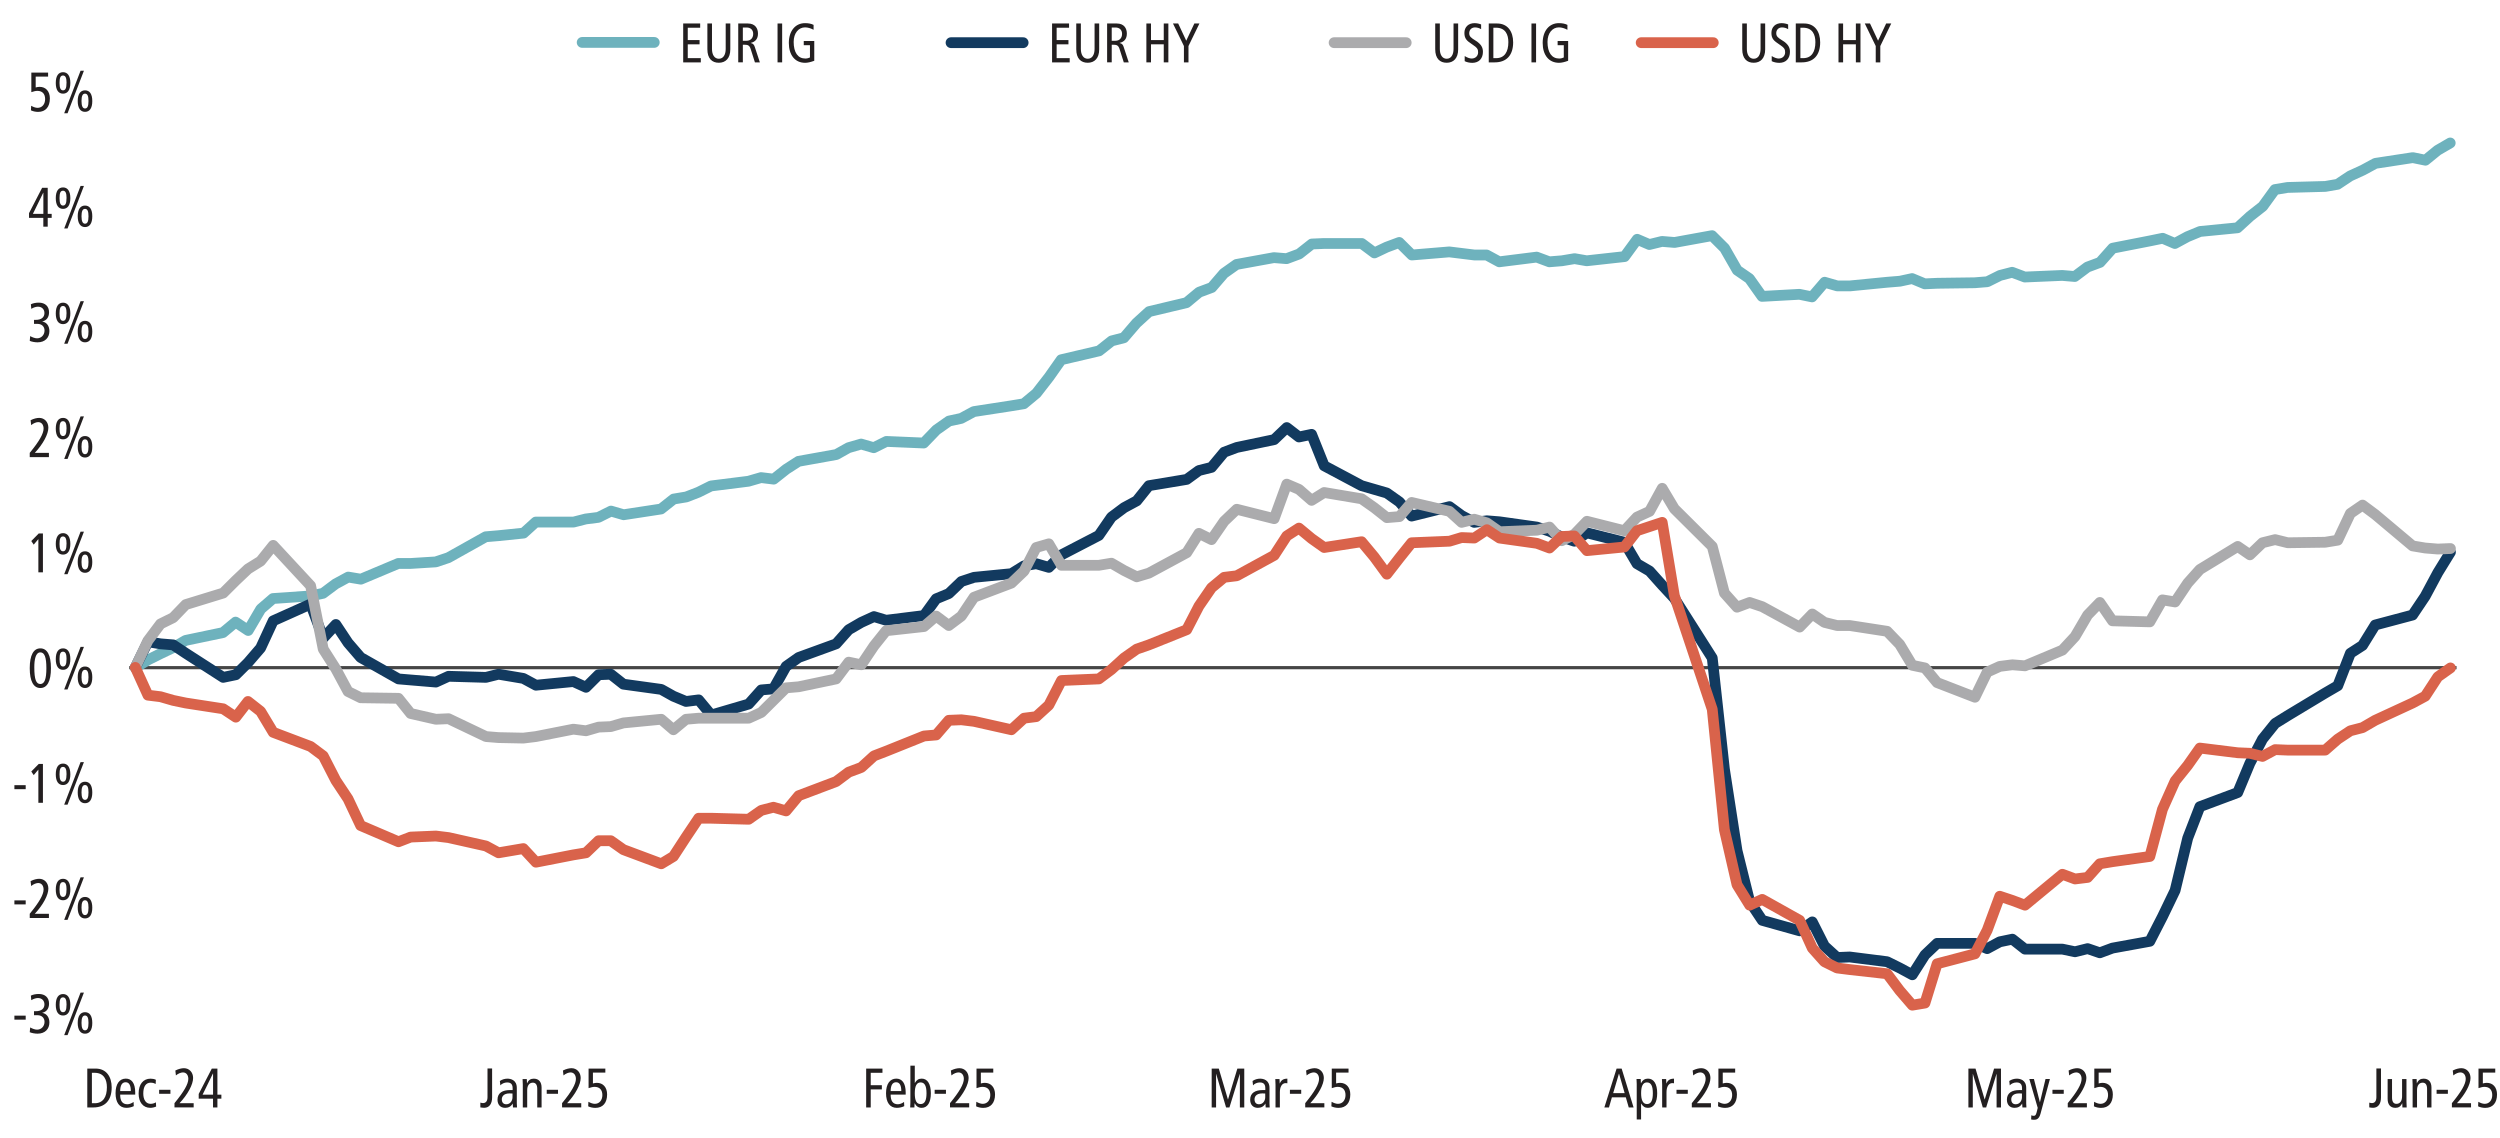 <?xml version="1.0" encoding="UTF-8"?><svg id="Layer_1" xmlns="http://www.w3.org/2000/svg" width="580" height="264.07" viewBox="0 0 580 264.07"><defs><style>.cls-1{stroke:#6eb2bd;}.cls-1,.cls-2,.cls-3,.cls-4,.cls-5{fill:none;stroke-linejoin:round;}.cls-1,.cls-2,.cls-4,.cls-5{stroke-linecap:round;stroke-width:2.5px;}.cls-2{stroke:#123a5f;}.cls-3{stroke:#464646;stroke-width:.75px;}.cls-4{stroke:#ababad;}.cls-5{stroke:#d9634b;}.cls-6{fill:#231f20;}</style></defs><line class="cls-3" x1="29.98" y1="154.9" x2="569.92" y2="154.9"/><polyline class="cls-1" points="31.44 154.9 34.37 153.08 37.3 151.62 40.12 150.28 43.05 148.58 51.73 146.76 54.65 144.33 57.58 146.27 60.51 141.29 63.33 138.86 72.11 138.25 74.94 137.65 77.87 135.46 80.79 133.88 83.72 134.37 92.4 130.72 95.33 130.72 101.08 130.36 104 129.39 112.68 124.53 115.61 124.28 121.47 123.68 124.29 121.12 133.07 121.12 135.89 120.4 138.82 120.03 141.75 118.57 144.68 119.42 153.36 118.09 156.28 115.78 159.21 115.29 162.03 114.2 164.96 112.74 173.64 111.65 176.57 110.8 179.5 111.16 182.42 108.85 185.25 107.03 194.03 105.45 196.85 103.87 199.78 103.02 202.71 103.87 205.64 102.41 214.31 102.78 217.24 99.74 220.17 97.68 222.99 97.07 225.92 95.49 234.6 94.15 237.53 93.67 240.45 91.24 243.38 87.47 246.2 83.46 254.99 81.4 257.91 79.09 260.74 78.36 263.66 74.96 266.59 72.29 275.27 70.22 278.2 67.79 281.13 66.7 283.95 63.42 286.88 61.35 295.55 59.77 298.48 60.01 301.41 58.92 304.34 56.61 307.16 56.49 315.94 56.49 318.87 58.68 321.69 57.34 324.62 56.25 327.55 59.16 336.23 58.44 339.16 58.8 342.08 59.16 344.91 59.16 347.83 60.74 356.51 59.65 359.44 60.74 362.37 60.5 365.3 60.01 368.12 60.5 376.9 59.53 379.83 55.52 382.65 56.73 385.58 56.01 388.51 56.25 397.19 54.67 400.11 57.58 403.04 62.69 405.86 64.63 408.79 68.76 417.47 68.28 420.4 68.88 423.32 65.48 426.25 66.33 429.18 66.33 437.86 65.48 440.79 65.24 443.61 64.63 446.54 65.85 449.46 65.72 458.14 65.6 461.07 65.36 464 63.9 466.82 63.17 469.75 64.27 478.43 63.9 481.35 64.15 484.28 61.96 487.21 60.87 490.14 57.58 498.82 55.88 501.74 55.28 504.57 56.49 507.49 54.91 510.42 53.7 519.1 52.85 522.03 50.17 524.96 47.87 527.78 43.98 530.71 43.49 539.49 43.25 542.31 42.76 545.24 40.82 548.17 39.48 551.09 37.9 559.77 36.57 562.7 37.17 565.52 34.87 568.45 33.17"/><polyline class="cls-2" points="31.39 154.84 34.32 148.89 37.24 149.37 40.17 149.61 43.1 151.56 51.78 157.15 54.71 156.54 57.53 153.74 60.46 150.34 63.38 144.03 72.06 140.14 74.99 148.03 77.92 144.88 80.74 149.13 83.67 152.53 92.45 157.51 95.27 157.75 101.13 158.24 104.06 156.9 112.74 157.15 115.66 156.42 121.41 157.39 124.34 158.97 133.02 158.12 135.95 159.45 138.87 156.54 141.7 156.42 144.63 158.73 153.41 159.94 156.23 161.52 159.16 162.74 162.09 162.37 165.01 165.89 173.69 163.34 176.62 160.06 179.44 159.82 182.37 154.6 185.3 152.53 193.98 149.37 196.9 146.09 199.83 144.39 202.76 143.05 205.58 143.9 214.37 142.81 217.19 138.92 220.12 137.71 223.04 134.91 225.97 133.94 234.65 133.09 237.58 131.27 240.4 130.78 243.33 131.63 246.26 128.72 254.93 124.22 257.86 119.97 260.79 117.78 263.72 116.2 266.54 112.68 275.32 111.22 278.15 109.16 281.07 108.43 284 104.91 286.93 103.81 295.61 101.99 298.53 99.2 301.36 101.38 304.29 100.77 307.21 108.06 315.89 112.68 318.82 113.53 321.75 114.38 324.67 116.45 327.5 119.73 336.28 117.54 339.1 119.61 342.03 121.19 344.96 120.82 347.89 121.06 356.56 122.28 359.49 123.25 362.32 124.59 365.24 125.56 368.17 123.62 376.85 125.8 379.78 130.78 382.7 132.48 385.63 135.76 388.45 138.8 397.24 152.65 400.06 178.41 402.99 197.36 405.92 209.14 408.84 213.52 417.52 215.95 420.45 213.88 423.27 219.47 426.2 222.14 429.13 222.02 437.81 223.12 440.73 224.57 443.66 226.15 446.59 221.54 449.41 218.86 458.19 218.86 461.02 220.08 463.95 218.5 466.87 217.89 469.8 220.2 478.48 220.2 481.41 220.81 484.33 220.08 487.16 221.05 490.09 219.96 498.76 218.38 501.69 212.67 504.62 206.59 507.55 194.44 510.37 187.15 519.15 183.87 521.98 177.07 524.9 171.48 527.83 167.84 530.76 166.02 539.44 160.79 542.36 159.09 545.29 151.56 548.11 149.74 551.04 145 559.72 142.69 562.65 138.32 565.58 132.85 568.5 128.11"/><polyline class="cls-4" points="31.39 154.84 34.32 148.64 37.24 144.75 40.17 143.3 43.1 140.26 51.78 137.59 54.71 134.67 57.53 132 60.46 130.18 63.38 126.53 72.06 135.89 74.99 150.59 77.92 155.2 80.74 160.43 83.67 161.88 92.45 162.01 95.27 165.53 101.13 166.87 104.06 166.74 112.74 170.88 115.66 171.12 121.41 171.24 124.34 170.88 133.02 169.17 135.95 169.54 138.87 168.69 141.7 168.57 144.63 167.72 153.41 166.87 156.23 169.3 159.16 166.87 162.09 166.62 165.01 166.62 173.69 166.62 176.62 165.29 179.44 162.49 182.37 159.58 185.3 159.33 193.98 157.51 196.9 153.62 199.83 154.23 202.76 149.86 205.58 146.33 214.37 145.36 217.19 142.93 220.12 145.12 223.04 142.93 225.97 138.56 234.65 135.28 237.58 132.48 240.4 127.02 243.33 126.17 246.26 131.15 254.93 131.15 257.86 130.66 260.79 132.36 263.72 133.82 266.54 132.97 275.32 128.23 278.15 123.74 281.07 125.19 284 120.94 286.93 118.15 295.61 120.33 298.53 112.32 301.36 113.53 304.29 116.08 307.21 114.26 315.89 115.72 318.82 117.78 321.75 120.09 324.67 119.85 327.5 116.57 336.28 118.63 339.1 121.19 342.03 120.46 344.96 121.31 347.89 123.37 356.56 123.01 359.49 122.28 362.32 125.44 365.24 123.98 368.17 120.94 376.85 123.13 379.78 119.97 382.7 118.63 385.63 113.29 388.45 118.03 397.24 126.77 400.06 137.59 402.99 140.87 405.92 139.77 408.84 140.75 417.52 145.48 420.45 142.45 423.27 144.39 426.2 145.12 429.13 145.12 437.81 146.46 440.73 149.49 443.66 154.35 446.59 154.96 449.41 158.36 458.19 161.76 461.02 155.93 463.95 154.6 466.87 154.23 469.8 154.47 478.48 150.83 481.41 147.67 484.33 142.69 487.16 139.77 490.09 144.03 498.76 144.27 501.69 139.17 504.62 139.65 507.55 135.28 510.37 132.12 519.15 126.77 521.98 128.72 524.9 125.92 527.83 125.19 530.76 125.92 539.44 125.8 542.36 125.32 545.29 119.12 548.11 117.18 551.04 119.36 559.72 126.65 562.65 127.14 565.58 127.38 568.5 127.26"/><polyline class="cls-5" points="31.39 154.84 34.32 161.28 37.24 161.64 40.17 162.49 43.1 163.1 51.78 164.44 54.71 166.38 57.53 162.74 60.46 165.04 63.38 169.9 72.06 173.18 74.99 175.37 77.92 181.08 80.74 185.33 83.67 191.53 92.45 195.29 95.27 194.2 101.13 193.96 104.06 194.32 112.74 196.27 115.66 197.85 121.41 196.87 124.34 200.03 133.02 198.33 135.95 197.85 138.87 195.05 141.7 195.05 144.63 197.12 153.41 200.4 156.23 198.7 159.16 194.2 162.09 189.83 165.01 189.83 173.69 190.07 176.62 188.01 179.44 187.28 182.37 188.13 185.3 184.6 193.98 181.32 196.9 179.14 199.83 178.04 202.76 175.37 205.58 174.28 214.37 170.75 217.19 170.51 220.12 167.11 223.04 166.99 225.97 167.35 234.65 169.3 237.58 166.62 240.4 166.26 243.33 163.59 246.26 157.88 254.93 157.51 257.86 155.32 260.79 152.65 263.72 150.59 266.54 149.61 275.32 146.09 278.15 140.62 281.07 136.37 284 133.94 286.93 133.58 295.61 128.84 298.53 124.34 301.36 122.52 304.29 124.95 307.21 127.02 315.89 125.68 318.82 129.2 321.75 133.21 324.67 129.45 327.5 125.92 336.28 125.56 339.1 124.71 342.03 124.83 344.96 122.89 347.89 124.83 356.56 126.05 359.49 127.14 362.32 124.47 365.24 124.34 368.17 127.75 376.85 126.9 379.78 123.13 382.7 122.16 385.63 121.19 388.45 138.19 397.24 164.56 400.06 192.5 402.99 205.26 405.92 210 408.84 208.66 417.52 213.52 420.45 219.96 423.27 223.12 426.2 224.57 429.13 224.94 437.81 225.91 440.73 229.8 443.66 233.2 446.59 232.71 449.41 223.6 458.19 221.29 461.02 215.83 463.95 207.93 466.87 208.9 469.8 210 478.48 202.83 481.41 203.92 484.33 203.56 487.16 200.4 490.09 199.91 498.76 198.7 501.69 187.76 504.62 181.2 507.55 177.56 510.37 173.55 519.15 174.64 521.98 174.76 524.9 175.49 527.83 173.91 530.76 174.03 539.44 174.03 542.36 171.48 545.29 169.54 548.11 168.81 551.04 167.11 559.72 163.1 562.65 161.52 565.58 157.03 568.5 154.96"/><g><path class="cls-6" d="m3.34,236.56v-.93h2.62v.93h-2.62Z"/><path class="cls-6" d="m6.99,238.36c.57.32,1.14.52,1.61.52.98,0,1.73-.78,1.73-1.81,0-.93-.66-1.54-1.61-1.54h-.83v-.93h.39c1.4,0,2.03-.66,2.03-1.59,0-.88-.62-1.47-1.5-1.47-.42,0-.98.15-1.55.5l-.1-1.06c.52-.26,1.21-.38,1.84-.38,1.46,0,2.38.84,2.38,2.24,0,1.14-.58,1.9-1.56,2.12v.03c1.02.16,1.64,1.05,1.64,2.22,0,1.51-1.01,2.6-2.75,2.6-.59,0-1.37-.14-1.81-.34l.1-1.11Z"/><path class="cls-6" d="m12.94,233.11c0-1.64.62-2.49,1.69-2.49s1.69.89,1.69,2.49-.61,2.49-1.69,2.49-1.69-.85-1.69-2.49Zm2.5,0c0-1.2-.24-1.72-.83-1.72s-.8.53-.8,1.72.25,1.72.81,1.72.81-.49.81-1.72Zm-.55,7.04l3.8-9.87h.78l-3.8,9.87h-.78Zm3.14-2.83c0-1.6.61-2.49,1.69-2.49s1.69.85,1.69,2.49-.61,2.5-1.69,2.5-1.69-.91-1.69-2.5Zm2.5,0c0-1.2-.24-1.72-.81-1.72s-.81.57-.81,1.72.27,1.72.81,1.72.81-.5.81-1.72Z"/></g><g><path class="cls-6" d="m3.34,209.82v-.93h2.62v.93h-2.62Z"/><path class="cls-6" d="m6.9,212.99v-1c2.17-2.64,3.21-4.43,3.21-5.62,0-.88-.46-1.51-1.25-1.51-.42,0-1.08.23-1.63.7l-.13-1.14c.74-.38,1.47-.54,1.99-.54,1.25,0,2.13.98,2.13,2.27,0,1.47-1.18,3.74-3.15,5.85h3.28v.98h-4.45Z"/><path class="cls-6" d="m12.94,206.37c0-1.64.62-2.49,1.69-2.49s1.69.89,1.69,2.49-.61,2.49-1.69,2.49-1.69-.85-1.69-2.49Zm2.5,0c0-1.2-.24-1.72-.83-1.72s-.8.53-.8,1.72.25,1.72.81,1.72.81-.49.81-1.72Zm-.55,7.04l3.8-9.87h.78l-3.8,9.87h-.78Zm3.14-2.83c0-1.6.61-2.49,1.69-2.49s1.69.85,1.69,2.49-.61,2.5-1.69,2.5-1.69-.91-1.69-2.5Zm2.5,0c0-1.2-.24-1.72-.81-1.72s-.81.57-.81,1.72.27,1.72.81,1.72.81-.5.81-1.72Z"/></g><g><path class="cls-6" d="m3.34,183.09v-.93h2.62v.93h-2.62Z"/><path class="cls-6" d="m8.9,186.26v-7.72l-1.08,1.29-.56-.84,1.73-1.76h.97v9.02h-1.07Z"/><path class="cls-6" d="m12.94,179.64c0-1.64.62-2.49,1.69-2.49s1.69.89,1.69,2.49-.61,2.49-1.69,2.49-1.69-.85-1.69-2.49Zm2.5,0c0-1.2-.24-1.72-.83-1.72s-.8.53-.8,1.72.25,1.72.81,1.72.81-.49.81-1.72Zm-.55,7.04l3.8-9.87h.78l-3.8,9.87h-.78Zm3.14-2.83c0-1.6.61-2.49,1.69-2.49s1.69.85,1.69,2.49-.61,2.5-1.69,2.5-1.69-.91-1.69-2.5Zm2.5,0c0-1.2-.24-1.72-.81-1.72s-.81.57-.81,1.72.27,1.72.81,1.72.81-.5.81-1.72Z"/></g><g><path class="cls-6" d="m6.9,155.02c0-3.01.87-4.6,2.46-4.6s2.46,1.56,2.46,4.6-.87,4.6-2.46,4.6-2.46-1.59-2.46-4.6Zm2.46,3.67c.97,0,1.4-1.14,1.4-3.67s-.42-3.67-1.4-3.67c-1.09,0-1.4,1.64-1.4,3.45,0,2.91.45,3.89,1.4,3.89Z"/><path class="cls-6" d="m12.94,152.91c0-1.64.62-2.49,1.69-2.49s1.69.89,1.69,2.49-.61,2.49-1.69,2.49-1.69-.85-1.69-2.49Zm2.5,0c0-1.2-.24-1.72-.83-1.72s-.8.53-.8,1.72.25,1.72.81,1.72.81-.49.81-1.72Zm-.55,7.04l3.8-9.87h.78l-3.8,9.87h-.78Zm3.14-2.83c0-1.6.61-2.49,1.69-2.49s1.69.85,1.69,2.49-.61,2.5-1.69,2.5-1.69-.91-1.69-2.5Zm2.5,0c0-1.2-.24-1.72-.81-1.72s-.81.57-.81,1.72.27,1.72.81,1.72.81-.5.81-1.72Z"/></g><g><path class="cls-6" d="m8.9,132.79v-7.72l-1.08,1.29-.56-.84,1.73-1.76h.97v9.02h-1.07Z"/><path class="cls-6" d="m12.94,126.18c0-1.64.62-2.49,1.69-2.49s1.69.89,1.69,2.49-.61,2.49-1.69,2.49-1.69-.85-1.69-2.49Zm2.5,0c0-1.2-.24-1.72-.83-1.72s-.8.53-.8,1.72.25,1.72.81,1.72.81-.49.81-1.72Zm-.55,7.04l3.8-9.87h.78l-3.8,9.87h-.78Zm3.14-2.83c0-1.6.61-2.49,1.69-2.49s1.69.85,1.69,2.49-.61,2.5-1.69,2.5-1.69-.91-1.69-2.5Zm2.5,0c0-1.2-.24-1.72-.81-1.72s-.81.57-.81,1.72.27,1.72.81,1.72.81-.5.81-1.72Z"/></g><g><path class="cls-6" d="m6.9,106.06v-1c2.17-2.64,3.21-4.43,3.21-5.62,0-.88-.46-1.51-1.25-1.51-.42,0-1.08.23-1.63.7l-.13-1.14c.74-.38,1.47-.54,1.99-.54,1.25,0,2.13.98,2.13,2.27,0,1.47-1.18,3.74-3.15,5.85h3.28v.98h-4.45Z"/><path class="cls-6" d="m12.94,99.44c0-1.64.62-2.49,1.69-2.49s1.69.89,1.69,2.49-.61,2.49-1.69,2.49-1.69-.85-1.69-2.49Zm2.5,0c0-1.2-.24-1.72-.83-1.72s-.8.53-.8,1.72.25,1.72.81,1.72.81-.49.81-1.72Zm-.55,7.04l3.8-9.87h.78l-3.8,9.87h-.78Zm3.14-2.83c0-1.6.61-2.49,1.69-2.49s1.69.85,1.69,2.49-.61,2.5-1.69,2.5-1.69-.91-1.69-2.5Zm2.5,0c0-1.2-.24-1.72-.81-1.72s-.81.57-.81,1.72.27,1.72.81,1.72.81-.5.81-1.72Z"/></g><g><path class="cls-6" d="m6.99,77.97c.57.32,1.14.52,1.61.52.98,0,1.73-.78,1.73-1.81,0-.93-.66-1.54-1.61-1.54h-.83v-.93h.39c1.4,0,2.03-.66,2.03-1.59,0-.88-.62-1.47-1.5-1.47-.42,0-.98.15-1.55.5l-.1-1.06c.52-.26,1.21-.38,1.84-.38,1.46,0,2.38.84,2.38,2.24,0,1.14-.58,1.9-1.56,2.12v.03c1.02.16,1.64,1.05,1.64,2.22,0,1.51-1.01,2.6-2.75,2.6-.59,0-1.37-.14-1.81-.34l.1-1.11Z"/><path class="cls-6" d="m12.94,72.71c0-1.64.62-2.49,1.69-2.49s1.69.89,1.69,2.49-.61,2.49-1.69,2.49-1.69-.85-1.69-2.49Zm2.5,0c0-1.2-.24-1.72-.83-1.72s-.8.53-.8,1.72.25,1.72.81,1.72.81-.49.81-1.72Zm-.55,7.04l3.8-9.87h.78l-3.8,9.87h-.78Zm3.14-2.83c0-1.6.61-2.49,1.69-2.49s1.69.85,1.69,2.49-.61,2.5-1.69,2.5-1.69-.91-1.69-2.5Zm2.5,0c0-1.2-.24-1.72-.81-1.72s-.81.57-.81,1.72.27,1.72.81,1.72.81-.5.81-1.72Z"/></g><g><path class="cls-6" d="m10.05,52.59v-2.04h-3.32v-1.09l3.04-5.89h1.3v6.05h.92v.93h-.92v2.04h-1.02Zm0-7.88h-.02l-2.4,4.91h2.43v-4.91Z"/><path class="cls-6" d="m12.94,45.97c0-1.64.62-2.49,1.69-2.49s1.69.89,1.69,2.49-.61,2.49-1.69,2.49-1.69-.85-1.69-2.49Zm2.5,0c0-1.2-.24-1.72-.83-1.72s-.8.53-.8,1.72.25,1.72.81,1.72.81-.49.81-1.72Zm-.55,7.04l3.8-9.87h.78l-3.8,9.87h-.78Zm3.14-2.83c0-1.6.61-2.49,1.69-2.49s1.69.85,1.69,2.49-.61,2.5-1.69,2.5-1.69-.91-1.69-2.5Zm2.5,0c0-1.2-.24-1.72-.81-1.72s-.81.57-.81,1.72.27,1.72.81,1.72.81-.5.81-1.72Z"/></g><g><path class="cls-6" d="m7.24,24.54c.44.27,1.03.48,1.47.48,1.07,0,1.76-.85,1.76-2.04s-.64-1.9-1.8-1.9c-.44,0-.82.12-1.4.3v-4.54h3.89v.93h-2.88v2.52c.32-.1.69-.14.92-.14,1.41,0,2.37,1.02,2.37,2.69,0,1.95-.99,3.12-2.73,3.12-.55,0-1.16-.12-1.66-.36l.05-1.05Z"/><path class="cls-6" d="m12.94,19.24c0-1.64.62-2.49,1.69-2.49s1.69.89,1.69,2.49-.61,2.49-1.69,2.49-1.69-.85-1.69-2.49Zm2.5,0c0-1.2-.24-1.72-.83-1.72s-.8.53-.8,1.72.25,1.72.81,1.72.81-.49.81-1.72Zm-.55,7.04l3.8-9.87h.78l-3.8,9.87h-.78Zm3.14-2.83c0-1.6.61-2.49,1.69-2.49s1.69.85,1.69,2.49-.61,2.5-1.69,2.5-1.69-.91-1.69-2.5Zm2.5,0c0-1.2-.24-1.72-.81-1.72s-.81.57-.81,1.72.27,1.72.81,1.72.81-.5.81-1.72Z"/></g><g><path class="cls-6" d="m20.25,256.93v-9.02h1.94c2.44,0,3.72,1.84,3.72,4.37,0,3.06-1.59,4.65-4.28,4.65h-1.38Zm1.72-.98c1.9,0,2.83-1.4,2.83-3.71,0-1.72-.66-3.35-2.86-3.35h-.62v7.06h.65Z"/><path class="cls-6" d="m31.03,256.63c-.49.25-1.13.39-1.72.39-1.6,0-2.5-1.24-2.5-3.39s.9-3.39,2.39-3.39c1.3,0,2.17,1.02,2.17,3.19v.52h-3.49c0,1.54.57,2.24,1.69,2.24.45,0,.98-.22,1.42-.54l.05.98Zm-.68-3.5c0-1.36-.4-2.05-1.21-2.05s-1.25.7-1.26,2.05h2.47Z"/><path class="cls-6" d="m36.2,256.73c-.33.16-.91.29-1.3.29-1.71,0-2.74-1.29-2.74-3.32,0-2.15,1.06-3.45,2.77-3.45.44,0,.9.09,1.23.26l-.05.98c-.35-.21-.72-.31-1.16-.31-1.1,0-1.71.87-1.71,2.52,0,1.49.65,2.39,1.69,2.39.47,0,.89-.14,1.24-.35l.05,1Z"/><path class="cls-6" d="m36.92,253.76v-.93h2.62v.93h-2.62Z"/><path class="cls-6" d="m40.48,256.93v-1c2.17-2.64,3.21-4.43,3.21-5.62,0-.88-.46-1.51-1.25-1.51-.42,0-1.08.23-1.63.7l-.13-1.14c.74-.38,1.47-.54,1.99-.54,1.25,0,2.13.98,2.13,2.27,0,1.47-1.18,3.74-3.15,5.85h3.28v.98h-4.45Z"/><path class="cls-6" d="m49.42,256.93v-2.04h-3.32v-1.09l3.04-5.89h1.3v6.05h.92v.93h-.92v2.04h-1.02Zm0-7.88h-.02l-2.4,4.91h2.43v-4.91Z"/></g><g><path class="cls-6" d="m111.43,255.8l.21.06c.11.04.28.06.39.06.74,0,1.07-.52,1.07-1.4v-6.63h1.07v6.7c0,1.45-.62,2.42-1.84,2.42-.24,0-.5-.04-.89-.09v-1.12Z"/><path class="cls-6" d="m119.01,256.93l-.06-.89h-.02c-.38.67-.98.98-1.73.98-1.1,0-1.78-.72-1.78-1.9,0-1.6,1.23-2.22,2.88-2.22h.63v-.49c0-1.29-.98-1.28-1.31-1.28-.55,0-1.2.27-1.54.68l-.11-1.02c.52-.36,1.16-.54,1.75-.54.73,0,2.18.28,2.18,2.16v3.59c0,.31.05.85.05.93h-.92Zm-.1-3.23c-.07,0-.32-.03-.67-.03-1.56,0-1.82.89-1.82,1.37,0,.7.34,1.15,1.04,1.15.9,0,1.44-.8,1.44-1.63v-.87Z"/><path class="cls-6" d="m124.64,256.93v-4.3c0-.94-.34-1.45-1.02-1.45-.82,0-1.31.66-1.31,1.73v4.02h-1.02v-5.26c0-.3-.05-1.1-.05-1.33h.98l.04.98h.02c.34-.76.85-1.07,1.56-1.07,1.18,0,1.81.79,1.81,2.07v4.61h-1.02Z"/><path class="cls-6" d="m126.84,253.76v-.93h2.62v.93h-2.62Z"/><path class="cls-6" d="m130.4,256.93v-1c2.17-2.64,3.21-4.43,3.21-5.62,0-.88-.46-1.51-1.25-1.51-.42,0-1.08.23-1.63.7l-.13-1.14c.74-.38,1.47-.54,1.99-.54,1.25,0,2.13.98,2.13,2.27,0,1.47-1.18,3.74-3.15,5.85h3.28v.98h-4.45Z"/><path class="cls-6" d="m136.52,255.61c.44.27,1.03.48,1.47.48,1.07,0,1.76-.85,1.76-2.04s-.64-1.9-1.8-1.9c-.44,0-.82.12-1.4.3v-4.54h3.89v.93h-2.88v2.52c.32-.1.69-.14.92-.14,1.41,0,2.37,1.02,2.37,2.69,0,1.95-.99,3.12-2.73,3.12-.55,0-1.16-.12-1.66-.36l.05-1.05Z"/></g><g><path class="cls-6" d="m200.95,256.93v-9.02h3.78v.98h-2.72v2.87h2.58v.98h-2.58v4.19h-1.07Z"/><path class="cls-6" d="m209.78,256.63c-.49.25-1.13.39-1.72.39-1.6,0-2.5-1.24-2.5-3.39s.9-3.39,2.39-3.39c1.3,0,2.17,1.02,2.17,3.19v.52h-3.49c0,1.54.57,2.24,1.69,2.24.45,0,.98-.22,1.42-.54l.05.98Zm-.68-3.5c0-1.36-.4-2.05-1.21-2.05s-1.25.7-1.26,2.05h2.47Z"/><path class="cls-6" d="m211.16,256.93c0-.21.05-.88.05-1.14v-8.56h1.02v4.01h.02c.4-.69.87-1,1.59-1,1.32,0,2.12,1.23,2.12,3.39s-.79,3.39-2.13,3.39c-.73,0-1.25-.35-1.63-1.06h-.02l-.04.97h-.98Zm3.79-3.3c0-1.65-.41-2.51-1.37-2.51-.87,0-1.35.76-1.35,2.51s.42,2.51,1.36,2.51,1.36-.84,1.36-2.51Z"/><path class="cls-6" d="m216.84,253.76v-.93h2.62v.93h-2.62Z"/><path class="cls-6" d="m220.4,256.93v-1c2.17-2.64,3.21-4.43,3.21-5.62,0-.88-.46-1.51-1.25-1.51-.42,0-1.08.23-1.63.7l-.13-1.14c.74-.38,1.47-.54,1.99-.54,1.25,0,2.13.98,2.13,2.27,0,1.47-1.18,3.74-3.15,5.85h3.28v.98h-4.45Z"/><path class="cls-6" d="m226.52,255.61c.44.27,1.03.48,1.47.48,1.07,0,1.76-.85,1.76-2.04s-.64-1.9-1.8-1.9c-.44,0-.82.12-1.4.3v-4.54h3.89v.93h-2.88v2.52c.32-.1.69-.14.92-.14,1.41,0,2.37,1.02,2.37,2.69,0,1.95-.99,3.12-2.73,3.12-.55,0-1.16-.12-1.66-.36l.05-1.05Z"/></g><g><path class="cls-6" d="m287.65,256.93v-7.78h-.02l-2.4,7.78h-.78l-2.3-7.78h-.02v7.78h-1.02v-9.02h1.65l2.12,7.17h.02l2.17-7.17h1.6v9.02h-1.02Z"/><path class="cls-6" d="m293.64,256.93l-.06-.89h-.02c-.38.67-.98.98-1.74.98-1.1,0-1.78-.72-1.78-1.9,0-1.6,1.23-2.22,2.88-2.22h.63v-.49c0-1.29-.98-1.28-1.31-1.28-.55,0-1.2.27-1.54.68l-.11-1.02c.52-.36,1.17-.54,1.75-.54.73,0,2.18.28,2.18,2.16v3.59c0,.31.05.85.05.93h-.92Zm-.1-3.23c-.07,0-.32-.03-.67-.03-1.57,0-1.82.89-1.82,1.37,0,.7.34,1.15,1.04,1.15.9,0,1.44-.8,1.44-1.63v-.87Z"/><path class="cls-6" d="m295.92,256.93v-5.26c0-.3-.05-1.05-.05-1.33h.98l.04,1.03h.02c.33-.79.84-1.12,1.76-1.12v1.07c-.13-.03-.25-.04-.39-.04-.86,0-1.35.87-1.35,2.11v3.54h-1.02Z"/><path class="cls-6" d="m299.26,253.76v-.93h2.62v.93h-2.62Z"/><path class="cls-6" d="m302.81,256.93v-1c2.17-2.64,3.21-4.43,3.21-5.62,0-.88-.46-1.51-1.25-1.51-.42,0-1.08.23-1.63.7l-.13-1.14c.74-.38,1.47-.54,1.99-.54,1.25,0,2.13.98,2.13,2.27,0,1.47-1.18,3.74-3.15,5.85h3.27v.98h-4.45Z"/><path class="cls-6" d="m308.93,255.61c.44.27,1.03.48,1.47.48,1.07,0,1.76-.85,1.76-2.04s-.64-1.9-1.8-1.9c-.44,0-.82.12-1.39.3v-4.54h3.89v.93h-2.88v2.52c.32-.1.69-.14.92-.14,1.41,0,2.37,1.02,2.37,2.69,0,1.95-.99,3.12-2.73,3.12-.55,0-1.17-.12-1.66-.36l.05-1.05Z"/></g><g><path class="cls-6" d="m377.87,256.93l-.68-2.35h-3.23l-.68,2.35h-1.07l2.84-9.02h1.17l2.77,9.02h-1.12Zm-2.26-7.83h-.02l-1.33,4.5h2.66l-1.3-4.5Z"/><path class="cls-6" d="m379.72,259.72v-8.25c0-.3-.05-.93-.05-1.14h.98l.04.97h.02c.38-.72.9-1.06,1.62-1.06,1.35,0,2.14,1.23,2.14,3.39s-.79,3.39-2.14,3.39c-.71,0-1.15-.29-1.58-1h-.02v3.7h-1.02Zm3.74-6.09c0-1.67-.41-2.51-1.37-2.51s-1.35.92-1.35,2.51.42,2.51,1.36,2.51,1.36-.84,1.36-2.51Z"/><path class="cls-6" d="m385.62,256.93v-5.26c0-.3-.05-1.05-.05-1.33h.98l.04,1.03h.02c.33-.79.84-1.12,1.76-1.12v1.07c-.13-.03-.25-.04-.39-.04-.86,0-1.35.87-1.35,2.11v3.54h-1.02Z"/><path class="cls-6" d="m388.95,253.76v-.93h2.62v.93h-2.62Z"/><path class="cls-6" d="m392.5,256.93v-1c2.17-2.64,3.21-4.43,3.21-5.62,0-.88-.46-1.51-1.25-1.51-.42,0-1.08.23-1.63.7l-.13-1.14c.74-.38,1.47-.54,1.99-.54,1.25,0,2.13.98,2.13,2.27,0,1.47-1.18,3.74-3.15,5.85h3.27v.98h-4.45Z"/><path class="cls-6" d="m398.63,255.61c.44.27,1.03.48,1.47.48,1.07,0,1.76-.85,1.76-2.04s-.64-1.9-1.8-1.9c-.44,0-.82.12-1.39.3v-4.54h3.89v.93h-2.88v2.52c.32-.1.69-.14.92-.14,1.41,0,2.37,1.02,2.37,2.69,0,1.95-.99,3.12-2.73,3.12-.55,0-1.17-.12-1.66-.36l.05-1.05Z"/></g><g><path class="cls-6" d="m463.21,256.93v-7.78h-.02l-2.4,7.78h-.78l-2.3-7.78h-.02v7.78h-1.02v-9.02h1.65l2.12,7.17h.02l2.17-7.17h1.6v9.02h-1.02Z"/><path class="cls-6" d="m469.2,256.93l-.06-.89h-.02c-.38.67-.98.98-1.74.98-1.1,0-1.78-.72-1.78-1.9,0-1.6,1.23-2.22,2.88-2.22h.63v-.49c0-1.29-.98-1.28-1.31-1.28-.55,0-1.2.27-1.54.68l-.11-1.02c.52-.36,1.17-.54,1.75-.54.73,0,2.18.28,2.18,2.16v3.59c0,.31.05.85.05.93h-.92Zm-.1-3.23c-.07,0-.32-.03-.67-.03-1.57,0-1.82.89-1.82,1.37,0,.7.34,1.15,1.04,1.15.9,0,1.44-.8,1.44-1.63v-.87Z"/><path class="cls-6" d="m471.27,258.74c.18.09.34.13.57.13.47,0,.58-.48.73-1.09l.18-.75-1.95-6.7h1.07l1.38,5.38h.02l1.29-5.38h1.02l-2.18,8.05c-.35,1.32-1.01,1.41-1.52,1.41-.24,0-.47-.03-.66-.08l.05-.98Z"/><path class="cls-6" d="m476.17,253.76v-.93h2.62v.93h-2.62Z"/><path class="cls-6" d="m479.72,256.93v-1c2.17-2.64,3.21-4.43,3.21-5.62,0-.88-.46-1.51-1.25-1.51-.42,0-1.08.23-1.63.7l-.13-1.14c.74-.38,1.47-.54,1.99-.54,1.25,0,2.13.98,2.13,2.27,0,1.47-1.18,3.74-3.15,5.85h3.27v.98h-4.45Z"/><path class="cls-6" d="m485.84,255.61c.44.27,1.03.48,1.47.48,1.07,0,1.76-.85,1.76-2.04s-.64-1.9-1.8-1.9c-.44,0-.82.12-1.39.3v-4.54h3.89v.93h-2.88v2.52c.32-.1.69-.14.92-.14,1.41,0,2.37,1.02,2.37,2.69,0,1.95-.99,3.12-2.73,3.12-.55,0-1.17-.12-1.66-.36l.05-1.05Z"/></g><g><path class="cls-6" d="m549.65,255.8l.21.06c.11.04.28.06.39.06.74,0,1.07-.52,1.07-1.4v-6.63h1.07v6.7c0,1.45-.62,2.42-1.84,2.42-.24,0-.5-.04-.88-.09v-1.12Z"/><path class="cls-6" d="m557.36,256.93l-.04-.98h-.02c-.34.76-.85,1.07-1.56,1.07-1.18,0-1.81-.78-1.81-2.08v-4.6h1.02v4.29c0,.93.33,1.46,1.02,1.46.86,0,1.31-.69,1.31-1.76v-3.99h1.02v5.26c0,.31.05,1.06.05,1.33h-.98Z"/><path class="cls-6" d="m563.08,256.93v-4.3c0-.94-.34-1.45-1.02-1.45-.83,0-1.31.66-1.31,1.73v4.02h-1.02v-5.26c0-.3-.05-1.1-.05-1.33h.98l.04.98h.02c.34-.76.85-1.07,1.57-1.07,1.18,0,1.81.79,1.81,2.07v4.61h-1.02Z"/><path class="cls-6" d="m565.29,253.76v-.93h2.62v.93h-2.62Z"/><path class="cls-6" d="m568.84,256.93v-1c2.17-2.64,3.21-4.43,3.21-5.62,0-.88-.46-1.51-1.25-1.51-.42,0-1.08.23-1.63.7l-.13-1.14c.74-.38,1.47-.54,1.99-.54,1.25,0,2.13.98,2.13,2.27,0,1.47-1.18,3.74-3.15,5.85h3.27v.98h-4.45Z"/><path class="cls-6" d="m574.97,255.61c.44.27,1.03.48,1.47.48,1.07,0,1.76-.85,1.76-2.04s-.64-1.9-1.8-1.9c-.44,0-.82.12-1.39.3v-4.54h3.89v.93h-2.88v2.52c.32-.1.69-.14.92-.14,1.41,0,2.37,1.02,2.37,2.69,0,1.95-.99,3.12-2.73,3.12-.55,0-1.17-.12-1.66-.36l.05-1.05Z"/></g><line class="cls-1" x1="135.06" y1="9.84" x2="151.79" y2="9.84"/><g><path class="cls-6" d="m158.5,14.47V5.45h3.94v.98h-2.88v2.87h2.74v.98h-2.74v3.21h3.03v.98h-4.1Z"/><path class="cls-6" d="m168.36,5.45h1.07v6.01c0,2.07-1.1,3.1-2.66,3.1s-2.66-.96-2.66-3.14v-5.97h1.07v5.91c0,1.32.56,2.27,1.59,2.27s1.59-.93,1.59-2.27v-5.91Z"/><path class="cls-6" d="m175.14,14.47l-.98-3.09c-.29-.92-.74-1-1.46-1h-.36v4.08h-1.07V5.45h2.24c1.71,0,2.34,1.15,2.34,2.34s-.58,1.91-1.67,2.16v.03c.55.12.76.4.92.88l1.19,3.62h-1.15Zm-1.94-5.01c.93,0,1.54-.63,1.54-1.59s-.62-1.49-1.53-1.49h-.87v3.08h.86Z"/><path class="cls-6" d="m180.39,14.47V5.45h1.07v9.02h-1.07Z"/><path class="cls-6" d="m187.89,10.49h-1.42v-.98h2.44v4.59c-.87.32-1.54.47-2.12.47-2.39,0-3.78-1.84-3.78-4.61s1.5-4.59,3.75-4.59c.73,0,1.4.1,1.99.4v1.14c-.67-.36-1.36-.56-1.98-.56-1.49,0-2.64,1.32-2.64,3.37,0,2.48.99,3.86,2.71,3.86.42,0,.86-.13,1.07-.25v-2.84Z"/></g><line class="cls-2" x1="220.64" y1="9.9" x2="237.37" y2="9.9"/><g><path class="cls-6" d="m244.08,14.47V5.45h3.94v.98h-2.88v2.87h2.74v.98h-2.74v3.21h3.03v.98h-4.1Z"/><path class="cls-6" d="m253.94,5.45h1.07v6.01c0,2.07-1.1,3.1-2.66,3.1s-2.66-.96-2.66-3.14v-5.97h1.07v5.91c0,1.32.56,2.27,1.59,2.27s1.59-.93,1.59-2.27v-5.91Z"/><path class="cls-6" d="m260.72,14.47l-.98-3.09c-.29-.92-.74-1-1.46-1h-.36v4.08h-1.07V5.45h2.24c1.71,0,2.34,1.15,2.34,2.34s-.58,1.91-1.67,2.16v.03c.55.12.76.4.92.88l1.19,3.62h-1.15Zm-1.94-5.01c.93,0,1.54-.63,1.54-1.59s-.62-1.49-1.53-1.49h-.87v3.08h.86Z"/><path class="cls-6" d="m269.99,14.47v-4.19h-2.96v4.19h-1.07V5.45h1.07v3.85h2.96v-3.85h1.07v9.02h-1.07Z"/><path class="cls-6" d="m274.67,14.47v-3.79l-2.54-5.23h1.21l1.87,3.99,1.88-3.99h1.18l-2.54,5.23v3.79h-1.07Z"/></g><line class="cls-4" x1="309.51" y1="9.9" x2="326.24" y2="9.9"/><g><path class="cls-6" d="m337.22,5.45h1.07v6.01c0,2.07-1.1,3.1-2.66,3.1s-2.66-.96-2.66-3.14v-5.97h1.07v5.91c0,1.32.56,2.27,1.59,2.27s1.59-.93,1.59-2.27v-5.91Z"/><path class="cls-6" d="m339.8,13c.66.4,1.19.58,1.63.58.88,0,1.49-.62,1.49-1.43,0-.69-.13-1.05-1.36-1.85-1.22-.8-1.82-1.3-1.82-2.66,0-1.43,1-2.27,2.35-2.27.53,0,1.14.13,1.53.3v1.1c-.4-.26-.93-.41-1.43-.41-.81,0-1.33.58-1.33,1.34s.42,1.07,1.47,1.72c1.37.85,1.71,1.68,1.71,2.6,0,1.5-.88,2.56-2.47,2.56-.67,0-1.31-.16-1.76-.39v-1.18Z"/><path class="cls-6" d="m345.39,14.47V5.45h1.94c2.44,0,3.72,1.84,3.72,4.37,0,3.06-1.59,4.65-4.28,4.65h-1.38Zm1.72-.98c1.9,0,2.83-1.4,2.83-3.71,0-1.72-.65-3.35-2.86-3.35h-.62v7.06h.66Z"/><path class="cls-6" d="m355.3,14.47V5.45h1.07v9.02h-1.07Z"/><path class="cls-6" d="m362.79,10.49h-1.42v-.98h2.44v4.59c-.87.32-1.54.47-2.12.47-2.39,0-3.79-1.84-3.79-4.61s1.5-4.59,3.75-4.59c.73,0,1.39.1,1.99.4v1.14c-.67-.36-1.36-.56-1.98-.56-1.49,0-2.64,1.32-2.64,3.37,0,2.48,1,3.86,2.71,3.86.42,0,.86-.13,1.07-.25v-2.84Z"/></g><line class="cls-5" x1="380.75" y1="9.9" x2="397.48" y2="9.9"/><g><path class="cls-6" d="m408.45,5.45h1.07v6.01c0,2.07-1.1,3.1-2.66,3.1s-2.66-.96-2.66-3.14v-5.97h1.07v5.91c0,1.32.56,2.27,1.59,2.27s1.59-.93,1.59-2.27v-5.91Z"/><path class="cls-6" d="m411.03,13c.66.4,1.19.58,1.63.58.88,0,1.49-.62,1.49-1.43,0-.69-.13-1.05-1.36-1.85-1.22-.8-1.82-1.3-1.82-2.66,0-1.43,1-2.27,2.35-2.27.53,0,1.14.13,1.53.3v1.1c-.4-.26-.93-.41-1.43-.41-.81,0-1.33.58-1.33,1.34s.42,1.07,1.47,1.72c1.37.85,1.71,1.68,1.71,2.6,0,1.5-.88,2.56-2.47,2.56-.67,0-1.31-.16-1.76-.39v-1.18Z"/><path class="cls-6" d="m416.62,14.47V5.45h1.94c2.44,0,3.72,1.84,3.72,4.37,0,3.06-1.59,4.65-4.28,4.65h-1.38Zm1.72-.98c1.9,0,2.83-1.4,2.83-3.71,0-1.72-.65-3.35-2.86-3.35h-.62v7.06h.66Z"/><path class="cls-6" d="m430.56,14.47v-4.19h-2.96v4.19h-1.07V5.45h1.07v3.85h2.96v-3.85h1.07v9.02h-1.07Z"/><path class="cls-6" d="m435.17,14.47v-3.79l-2.54-5.23h1.21l1.87,3.99,1.88-3.99h1.18l-2.54,5.23v3.79h-1.07Z"/></g></svg>